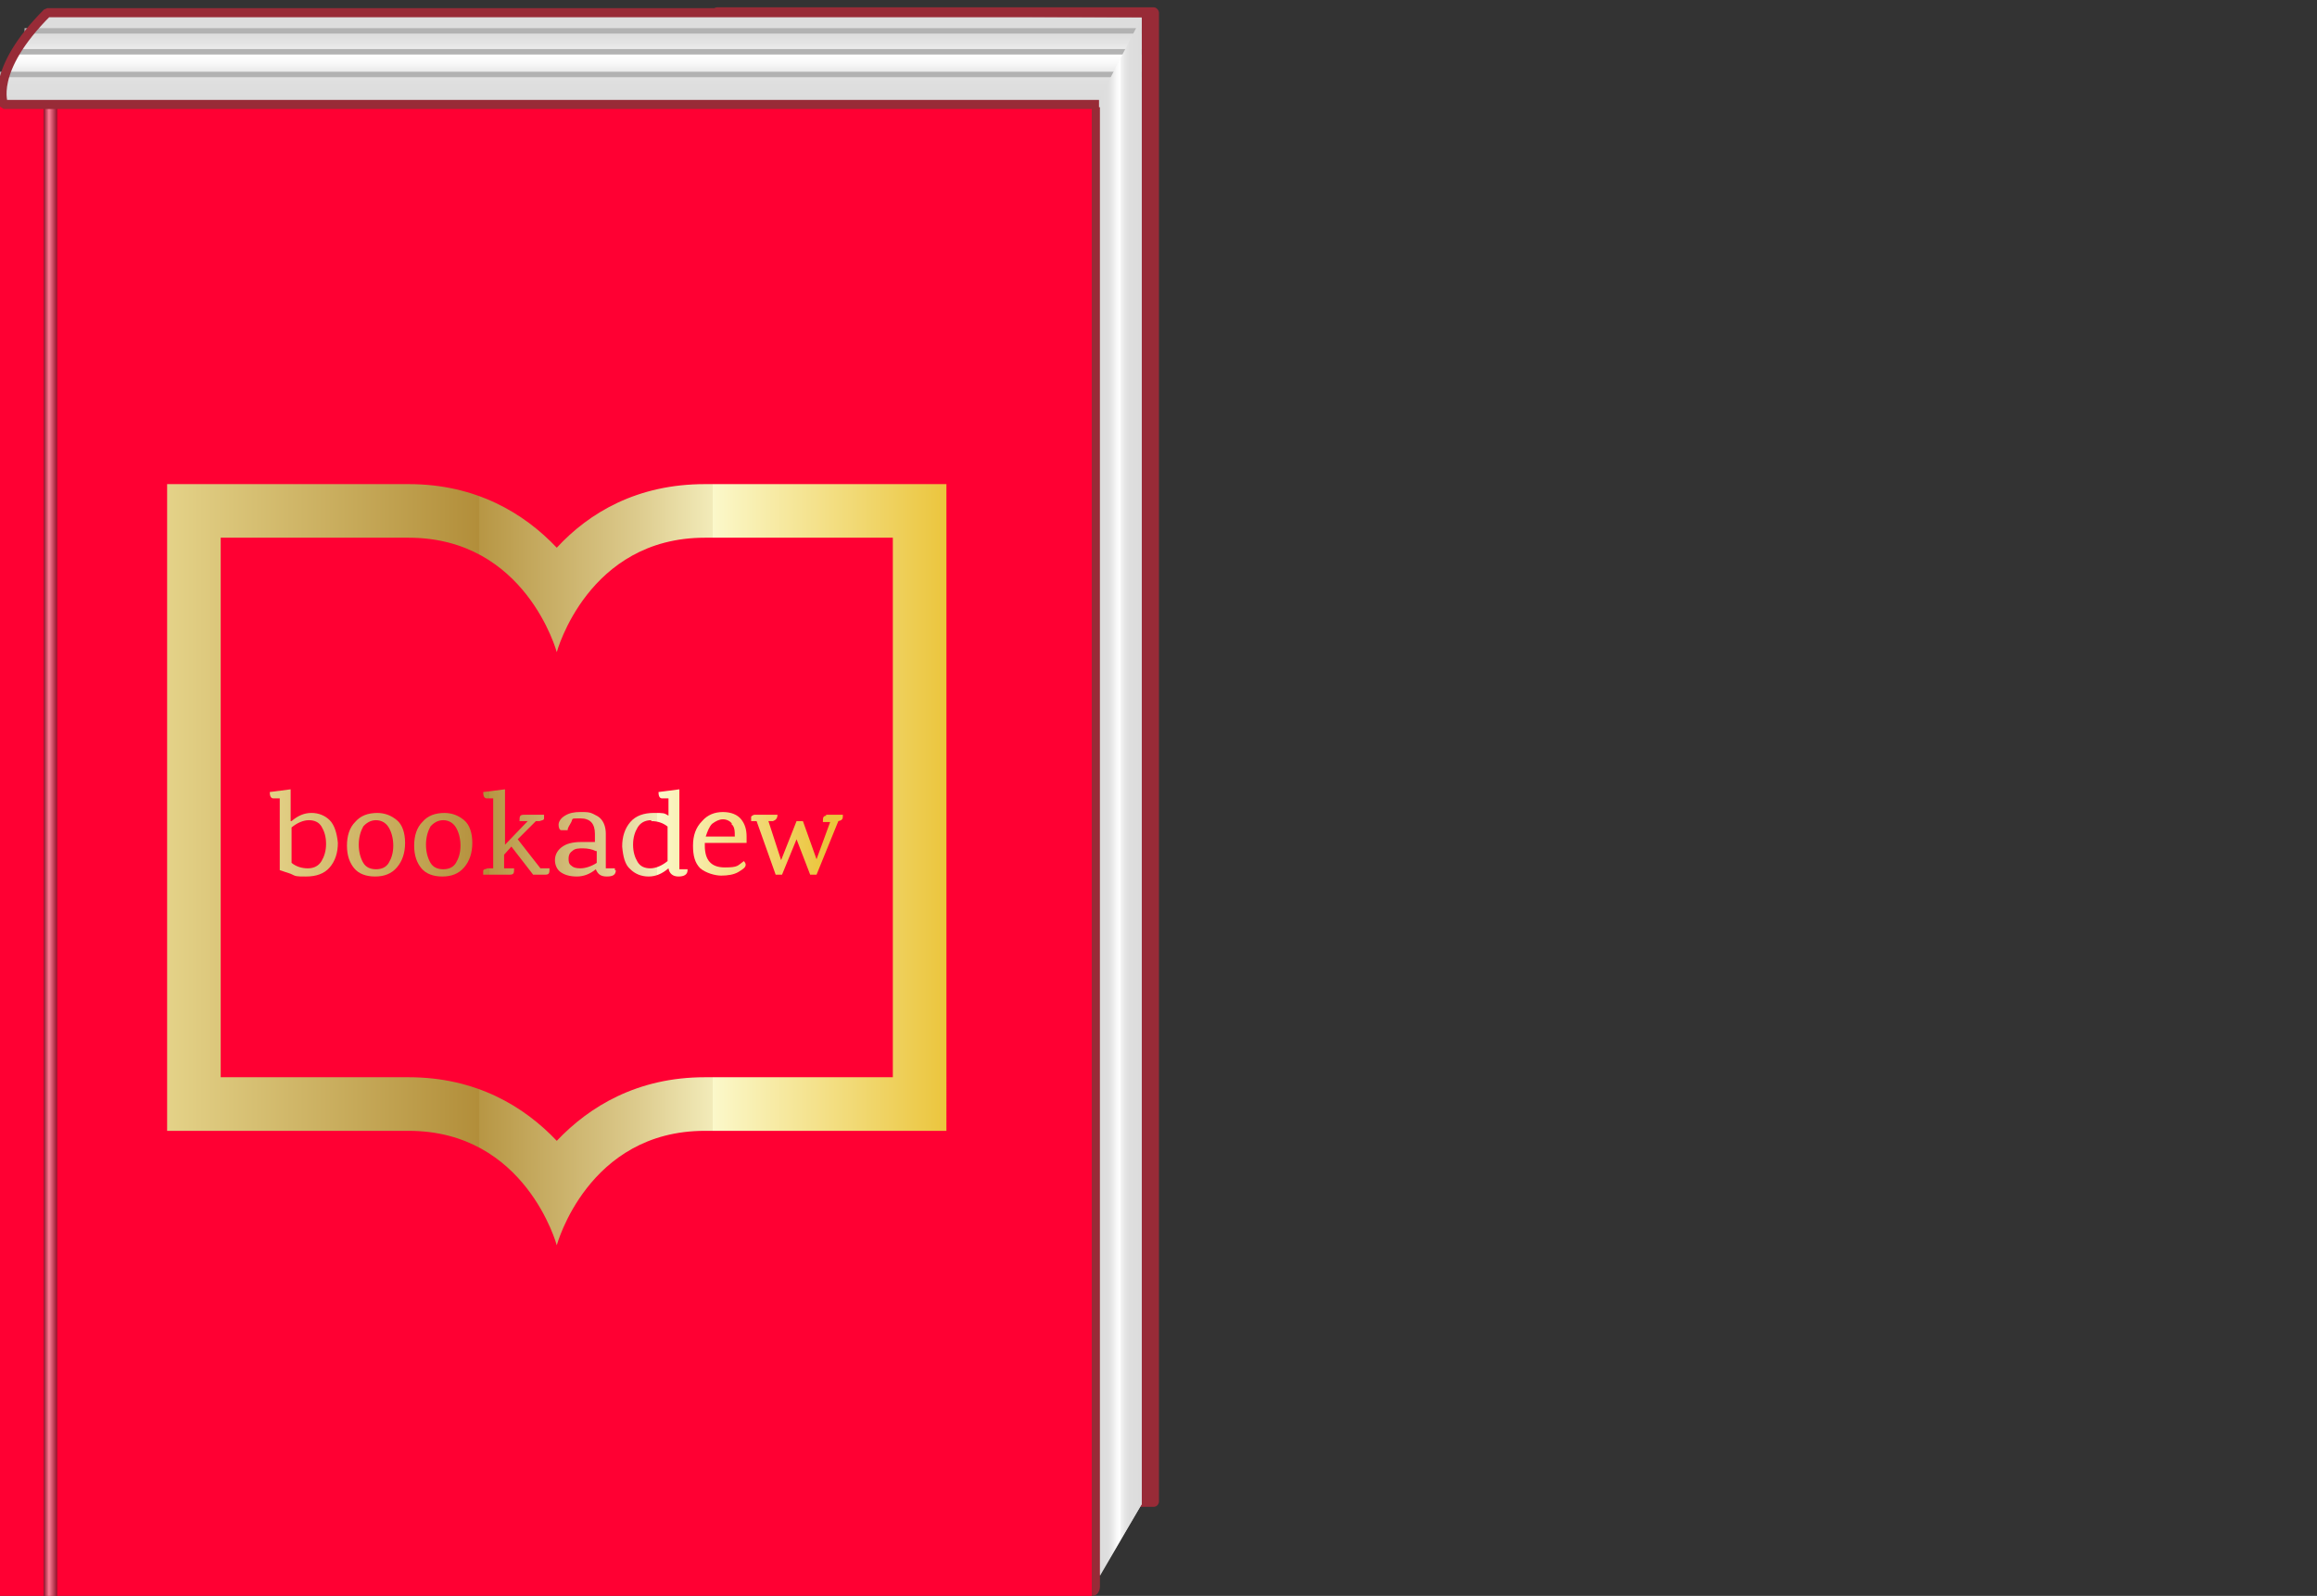 <?xml version="1.0" encoding="UTF-8"?>
<svg id="Layer_1" data-name="Layer 1" xmlns="http://www.w3.org/2000/svg" xmlns:xlink="http://www.w3.org/1999/xlink" version="1.1" viewBox="0 0 255.1 175.7">
  <rect x="0" y="0" width="255.1" height="175.7" fill="#333333" stroke="none"/>
  <defs>
    <style>
      .cls-1 {
        fill: url(#linear-gradient-19);
        mix-blend-mode: multiply;
        opacity: .5;
      }

      .cls-1, .cls-2, .cls-3, .cls-4, .cls-5, .cls-6, .cls-7, .cls-8, .cls-9, .cls-10, .cls-11, .cls-12, .cls-13, .cls-14, .cls-15, .cls-16, .cls-17, .cls-18, .cls-19, .cls-20, .cls-21, .cls-22, .cls-23, .cls-24, .cls-25, .cls-26, .cls-27, .cls-28, .cls-29, .cls-30, .cls-31, .cls-32, .cls-33, .cls-34, .cls-35, .cls-36, .cls-37, .cls-38, .cls-39, .cls-40, .cls-41, .cls-42, .cls-43, .cls-44, .cls-45, .cls-46, .cls-47, .cls-48, .cls-49, .cls-50, .cls-51, .cls-52, .cls-53, .cls-54, .cls-55, .cls-56, .cls-57, .cls-58, .cls-59, .cls-60, .cls-61 {
        stroke-width: 0px;
      }

      .cls-1, .cls-62 {
        isolation: isolate;
      }

      .cls-2 {
        fill: #efeee8;
      }

      .cls-3 {
        fill: #009245;
      }

      .cls-63, .cls-5, .cls-64, .cls-65 {
        fill: none;
      }

      .cls-63, .cls-64, .cls-66 {
        stroke-miterlimit: 10;
      }

      .cls-63, .cls-65 {
        stroke: #982b37;
      }

      .cls-4 {
        fill: #e9e6d2;
      }

      .cls-6 {
        fill: #79242b;
      }

      .cls-7 {
        fill: url(#linear-gradient);
      }

      .cls-8 {
        fill: url(#linear-gradient-38);
      }

      .cls-9 {
        fill: url(#linear-gradient-33);
      }

      .cls-10 {
        fill: url(#linear-gradient-29);
      }

      .cls-11 {
        fill: url(#linear-gradient-32);
      }

      .cls-12 {
        fill: url(#linear-gradient-30);
      }

      .cls-13 {
        fill: url(#linear-gradient-31);
      }

      .cls-14 {
        fill: url(#linear-gradient-36);
      }

      .cls-15 {
        fill: url(#linear-gradient-39);
      }

      .cls-16 {
        fill: url(#linear-gradient-34);
      }

      .cls-17 {
        fill: url(#linear-gradient-37);
      }

      .cls-18 {
        fill: url(#linear-gradient-35);
      }

      .cls-19 {
        fill: url(#linear-gradient-28);
      }

      .cls-20 {
        fill: url(#linear-gradient-25);
      }

      .cls-21 {
        fill: url(#linear-gradient-11);
      }

      .cls-22 {
        fill: url(#linear-gradient-12);
      }

      .cls-23 {
        fill: url(#linear-gradient-13);
      }

      .cls-24 {
        fill: url(#linear-gradient-10);
      }

      .cls-25 {
        fill: url(#linear-gradient-17);
      }

      .cls-26 {
        fill: url(#linear-gradient-16);
      }

      .cls-27 {
        fill: url(#linear-gradient-15);
      }

      .cls-28 {
        fill: url(#linear-gradient-23);
      }

      .cls-29 {
        fill: url(#linear-gradient-21);
      }

      .cls-30 {
        fill: url(#linear-gradient-18);
      }

      .cls-31 {
        fill: url(#linear-gradient-14);
      }

      .cls-32 {
        fill: url(#linear-gradient-22);
      }

      .cls-33 {
        fill: url(#linear-gradient-20);
      }

      .cls-34 {
        fill: url(#linear-gradient-27);
      }

      .cls-35 {
        fill: url(#linear-gradient-24);
      }

      .cls-36 {
        fill: url(#linear-gradient-26);
      }

      .cls-37 {
        fill: url(#linear-gradient-44);
      }

      .cls-38 {
        fill: url(#linear-gradient-42);
      }

      .cls-39 {
        fill: url(#linear-gradient-43);
      }

      .cls-40 {
        fill: url(#linear-gradient-40);
      }

      .cls-41 {
        fill: url(#linear-gradient-41);
      }

      .cls-42 {
        fill: #9c9b9b;
      }

      .cls-43 {
        fill: #050504;
      }

      .cls-44 {
        fill: #fffdf6;
      }

      .cls-64 {
        stroke: #b2b2b2;
        stroke-width: .5px;
      }

      .cls-45 {
        fill: #459b4a;
      }

      .cls-46 {
        fill: #b2b2b2;
      }

      .cls-47 {
        fill: #f9f6e0;
      }

      .cls-48 {
        fill: #f03;
      }

      .cls-49 {
        fill: #b72f41;
      }

      .cls-50 {
        fill: #289348;
      }

      .cls-51 {
        fill: #982b37;
      }

      .cls-66 {
        stroke: #050504;
      }

      .cls-66, .cls-60 {
        fill: #fff;
      }

      .cls-52 {
        fill: url(#linear-gradient-4);
      }

      .cls-53 {
        fill: url(#linear-gradient-2);
      }

      .cls-54 {
        fill: url(#linear-gradient-3);
      }

      .cls-55 {
        fill: url(#linear-gradient-8);
      }

      .cls-56 {
        fill: url(#linear-gradient-9);
      }

      .cls-57 {
        fill: url(#linear-gradient-7);
      }

      .cls-58 {
        fill: url(#linear-gradient-5);
      }

      .cls-59 {
        fill: url(#linear-gradient-6);
      }

      .cls-65 {
        stroke-linecap: square;
        stroke-linejoin: bevel;
      }

      .cls-67 {
        display: none;
      }

      .cls-61 {
        fill: #efefef;
      }
    </style>
    <linearGradient id="linear-gradient" x1="23.2" y1="-1624" x2="128" y2="-1624" gradientTransform="translate(0 -1551.8) scale(1 -1)" gradientUnits="userSpaceOnUse">
      <stop offset="0" stop-color="#ededed"/>
      <stop offset=".2" stop-color="#f0f0f0"/>
      <stop offset=".4" stop-color="#fafafa"/>
      <stop offset=".5" stop-color="#fff"/>
      <stop offset=".5" stop-color="#f8f8f8"/>
      <stop offset=".8" stop-color="#eee"/>
      <stop offset="1" stop-color="#ebebeb"/>
    </linearGradient>
    <linearGradient id="linear-gradient-2" x1="126.8" y1="-1624" x2="231.6" y2="-1624" gradientTransform="translate(0 -1551.8) scale(1 -1)" gradientUnits="userSpaceOnUse">
      <stop offset="0" stop-color="#e0e0e0"/>
      <stop offset=".2" stop-color="#e3e3e3"/>
      <stop offset=".3" stop-color="#ededed"/>
      <stop offset=".5" stop-color="#fefefe"/>
      <stop offset=".5" stop-color="#fff"/>
      <stop offset=".5" stop-color="#f8f8f8"/>
      <stop offset=".6" stop-color="#eaeaea"/>
      <stop offset=".7" stop-color="#e3e3e3"/>
      <stop offset="1" stop-color="#e0e0e0"/>
    </linearGradient>
    <linearGradient id="linear-gradient-3" x1="23.2" y1="-1624" x2="128" y2="-1624" gradientTransform="translate(0 -1551.8) scale(1 -1)" gradientUnits="userSpaceOnUse">
      <stop offset="0" stop-color="#f2f4f6"/>
      <stop offset=".3" stop-color="#f5f7f8"/>
      <stop offset=".5" stop-color="#fff"/>
      <stop offset=".5" stop-color="#fff"/>
      <stop offset=".7" stop-color="#f5f7f8"/>
      <stop offset="1" stop-color="#f2f4f6"/>
    </linearGradient>
    <linearGradient id="linear-gradient-4" x1="126.8" y1="-1624" x2="231.6" y2="-1624" gradientTransform="translate(0 -1551.8) scale(1 -1)" gradientUnits="userSpaceOnUse">
      <stop offset="0" stop-color="#dcdcdc"/>
      <stop offset=".2" stop-color="#dfdfdf"/>
      <stop offset=".3" stop-color="#e9e9e9"/>
      <stop offset=".4" stop-color="#f9f9f9"/>
      <stop offset=".5" stop-color="#fff"/>
      <stop offset=".5" stop-color="#f3f3f3"/>
      <stop offset=".6" stop-color="#e6e6e6"/>
      <stop offset=".7" stop-color="#dedede"/>
      <stop offset="1" stop-color="#dcdcdc"/>
    </linearGradient>
    <linearGradient id="linear-gradient-5" x1="128.4" y1="-1652.6" x2="128.4" y2="-1781.1" gradientTransform="translate(0 -1551.8) scale(1 -1)" gradientUnits="userSpaceOnUse">
      <stop offset="0" stop-color="#dcdcdc"/>
      <stop offset=".2" stop-color="#dfdfdf"/>
      <stop offset=".3" stop-color="#e9e9e9"/>
      <stop offset=".4" stop-color="#f9f9f9"/>
      <stop offset=".5" stop-color="#fff"/>
      <stop offset=".5" stop-color="#f3f3f3"/>
      <stop offset=".6" stop-color="#e6e6e6"/>
      <stop offset=".7" stop-color="#dedede"/>
      <stop offset="1" stop-color="#dcdcdc"/>
    </linearGradient>
    <linearGradient id="linear-gradient-6" x1="28" y1="-1646.5" x2="237" y2="-1646.5" gradientTransform="translate(0 -1551.8) scale(1 -1)" gradientUnits="userSpaceOnUse">
      <stop offset="0" stop-color="#dcdcdc"/>
      <stop offset=".2" stop-color="#e7e7e7"/>
      <stop offset=".5" stop-color="#efefef"/>
      <stop offset="1" stop-color="#f2f2f2"/>
    </linearGradient>
    <linearGradient id="linear-gradient-7" x1="130.6" y1="-1656.1" x2="130.6" y2="-1789.9" gradientTransform="translate(0 -1551.8) scale(1 -1)" gradientUnits="userSpaceOnUse">
      <stop offset="0" stop-color="#dcdcdc"/>
      <stop offset=".2" stop-color="#dfdfdf"/>
      <stop offset=".3" stop-color="#e9e9e9"/>
      <stop offset=".4" stop-color="#f9f9f9"/>
      <stop offset=".5" stop-color="#fff"/>
      <stop offset=".5" stop-color="#f3f3f3"/>
      <stop offset=".6" stop-color="#e6e6e6"/>
      <stop offset=".7" stop-color="#dedede"/>
      <stop offset="1" stop-color="#dcdcdc"/>
    </linearGradient>
    <linearGradient id="linear-gradient-8" x1="16.6" y1="-1648.9" x2="419" y2="-1651.6" gradientTransform="translate(0 -1551.8) scale(1 -1)" gradientUnits="userSpaceOnUse">
      <stop offset="0" stop-color="#dcdcdc"/>
      <stop offset=".2" stop-color="#e7e7e7"/>
      <stop offset=".5" stop-color="#efefef"/>
      <stop offset="1" stop-color="#f2f2f2"/>
    </linearGradient>
    <linearGradient id="linear-gradient-9" x1="24" y1="-1632.5" x2="128.8" y2="-1632.5" gradientTransform="translate(0 -1551.8) scale(1 -1)" gradientUnits="userSpaceOnUse">
      <stop offset="0" stop-color="#f2f4f6"/>
      <stop offset=".3" stop-color="#f5f7f8"/>
      <stop offset=".5" stop-color="#fff"/>
      <stop offset=".5" stop-color="#fff"/>
      <stop offset=".7" stop-color="#f5f7f8"/>
      <stop offset="1" stop-color="#f2f4f6"/>
    </linearGradient>
    <linearGradient id="linear-gradient-10" x1="127.5" y1="-1632.5" x2="232.3" y2="-1632.5" gradientTransform="translate(0 -1551.8) scale(1 -1)" gradientUnits="userSpaceOnUse">
      <stop offset="0" stop-color="#dcdcdc"/>
      <stop offset=".2" stop-color="#dfdfdf"/>
      <stop offset=".3" stop-color="#e9e9e9"/>
      <stop offset=".4" stop-color="#f9f9f9"/>
      <stop offset=".5" stop-color="#fff"/>
      <stop offset=".5" stop-color="#f3f3f3"/>
      <stop offset=".6" stop-color="#e6e6e6"/>
      <stop offset=".7" stop-color="#dedede"/>
      <stop offset="1" stop-color="#dcdcdc"/>
    </linearGradient>
    <linearGradient id="linear-gradient-11" x1="104.5" y1="-1605.4" x2="104.5" y2="-1704" gradientTransform="translate(0 -1551.8) scale(1 -1)" gradientUnits="userSpaceOnUse">
      <stop offset="0" stop-color="#dcdcdc"/>
      <stop offset=".2" stop-color="#dfdfdf"/>
      <stop offset=".3" stop-color="#e9e9e9"/>
      <stop offset=".4" stop-color="#f9f9f9"/>
      <stop offset=".5" stop-color="#fff"/>
      <stop offset=".5" stop-color="#f3f3f3"/>
      <stop offset=".6" stop-color="#e6e6e6"/>
      <stop offset=".7" stop-color="#dedede"/>
      <stop offset="1" stop-color="#dcdcdc"/>
    </linearGradient>
    <linearGradient id="linear-gradient-12" x1="245.9" y1="-1590.9" x2="245.9" y2="-1590.9" gradientTransform="translate(0 -1551.8) scale(1 -1)" gradientUnits="userSpaceOnUse">
      <stop offset="0" stop-color="#dcdcdc"/>
      <stop offset=".2" stop-color="#dfdfdf"/>
      <stop offset=".3" stop-color="#e9e9e9"/>
      <stop offset=".4" stop-color="#f9f9f9"/>
      <stop offset=".5" stop-color="#fff"/>
      <stop offset=".5" stop-color="#f3f3f3"/>
      <stop offset=".6" stop-color="#e6e6e6"/>
      <stop offset=".7" stop-color="#dedede"/>
      <stop offset="1" stop-color="#dcdcdc"/>
    </linearGradient>
    <linearGradient id="linear-gradient-13" x1="220.1" y1="-1490" x2="220.1" y2="-1780.2" gradientTransform="translate(0 -1551.8) scale(1 -1)" gradientUnits="userSpaceOnUse">
      <stop offset="0" stop-color="#dcdcdc"/>
      <stop offset=".2" stop-color="#dfdfdf"/>
      <stop offset=".3" stop-color="#e9e9e9"/>
      <stop offset=".4" stop-color="#f9f9f9"/>
      <stop offset=".5" stop-color="#fff"/>
      <stop offset=".5" stop-color="#f3f3f3"/>
      <stop offset=".6" stop-color="#e6e6e6"/>
      <stop offset=".7" stop-color="#dedede"/>
      <stop offset="1" stop-color="#dcdcdc"/>
    </linearGradient>
    <linearGradient id="linear-gradient-14" x1="104.2" y1="-1605.1" x2="104.2" y2="-1703.7" gradientTransform="translate(0 -1551.8) scale(1 -1)" gradientUnits="userSpaceOnUse">
      <stop offset="0" stop-color="#dcdcdc"/>
      <stop offset=".2" stop-color="#dfdfdf"/>
      <stop offset=".3" stop-color="#e9e9e9"/>
      <stop offset=".4" stop-color="#f9f9f9"/>
      <stop offset=".5" stop-color="#fff"/>
      <stop offset=".5" stop-color="#f3f3f3"/>
      <stop offset=".6" stop-color="#e6e6e6"/>
      <stop offset=".7" stop-color="#dedede"/>
      <stop offset="1" stop-color="#dcdcdc"/>
    </linearGradient>
    <linearGradient id="linear-gradient-15" x1="245.7" y1="-1590.6" x2="245.7" y2="-1590.6" gradientTransform="translate(0 -1551.8) scale(1 -1)" gradientUnits="userSpaceOnUse">
      <stop offset="0" stop-color="#dcdcdc"/>
      <stop offset=".2" stop-color="#dfdfdf"/>
      <stop offset=".3" stop-color="#e9e9e9"/>
      <stop offset=".4" stop-color="#f9f9f9"/>
      <stop offset=".5" stop-color="#fff"/>
      <stop offset=".5" stop-color="#f3f3f3"/>
      <stop offset=".6" stop-color="#e6e6e6"/>
      <stop offset=".7" stop-color="#dedede"/>
      <stop offset="1" stop-color="#dcdcdc"/>
    </linearGradient>
    <linearGradient id="linear-gradient-16" x1="219.9" y1="-1489.7" x2="219.9" y2="-1779.9" gradientTransform="translate(0 -1551.8) scale(1 -1)" gradientUnits="userSpaceOnUse">
      <stop offset="0" stop-color="#dcdcdc"/>
      <stop offset=".2" stop-color="#dfdfdf"/>
      <stop offset=".3" stop-color="#e9e9e9"/>
      <stop offset=".4" stop-color="#f9f9f9"/>
      <stop offset=".5" stop-color="#fff"/>
      <stop offset=".5" stop-color="#f3f3f3"/>
      <stop offset=".6" stop-color="#e6e6e6"/>
      <stop offset=".7" stop-color="#dedede"/>
      <stop offset="1" stop-color="#dcdcdc"/>
    </linearGradient>
    <linearGradient id="linear-gradient-17" x1="62.8" y1="165" x2="62.8" y2="174.9" gradientTransform="translate(0 175.9) scale(1 -1)" gradientUnits="userSpaceOnUse">
      <stop offset="0" stop-color="#dcdcdc"/>
      <stop offset=".2" stop-color="#dfdfdf"/>
      <stop offset=".3" stop-color="#e9e9e9"/>
      <stop offset=".4" stop-color="#f9f9f9"/>
      <stop offset=".5" stop-color="#fff"/>
      <stop offset=".5" stop-color="#f3f3f3"/>
      <stop offset=".6" stop-color="#e6e6e6"/>
      <stop offset=".7" stop-color="#dedede"/>
      <stop offset="1" stop-color="#dcdcdc"/>
    </linearGradient>
    <linearGradient id="linear-gradient-18" x1="121.1" y1="88.2" x2="125.7" y2="88.2" gradientTransform="translate(0 175.9) scale(1 -1)" gradientUnits="userSpaceOnUse">
      <stop offset="0" stop-color="#dcdcdc"/>
      <stop offset=".2" stop-color="#dfdfdf"/>
      <stop offset=".3" stop-color="#e9e9e9"/>
      <stop offset=".4" stop-color="#f9f9f9"/>
      <stop offset=".5" stop-color="#fff"/>
      <stop offset=".5" stop-color="#f3f3f3"/>
      <stop offset=".6" stop-color="#e6e6e6"/>
      <stop offset=".7" stop-color="#dedede"/>
      <stop offset="1" stop-color="#dcdcdc"/>
    </linearGradient>
    <linearGradient id="linear-gradient-19" x1="4.8" y1="82.1" x2="6.3" y2="82.1" gradientTransform="translate(0 175.9) scale(1 -1)" gradientUnits="userSpaceOnUse">
      <stop offset="0" stop-color="#222221"/>
      <stop offset=".4" stop-color="#fff"/>
      <stop offset="1" stop-color="#222221"/>
    </linearGradient>
    <linearGradient id="linear-gradient-20" x1="29.4" y1="84.2" x2="90.7" y2="84.2" gradientTransform="translate(0 175.9) scale(1 -1)" gradientUnits="userSpaceOnUse">
      <stop offset="0" stop-color="#fbf8ca"/>
      <stop offset="0" stop-color="#e4d288"/>
      <stop offset=".4" stop-color="#b28e3a"/>
      <stop offset=".4" stop-color="#b79644"/>
      <stop offset=".6" stop-color="#dcca8c"/>
      <stop offset=".7" stop-color="#f2ebb9"/>
      <stop offset=".7" stop-color="#fbf8ca"/>
      <stop offset="1" stop-color="#ebc53d"/>
    </linearGradient>
    <linearGradient id="linear-gradient-21" x1="29.4" y1="82.9" x2="90.7" y2="82.9" gradientTransform="translate(0 175.9) scale(1 -1)" gradientUnits="userSpaceOnUse">
      <stop offset="0" stop-color="#fbf8ca"/>
      <stop offset="0" stop-color="#e4d288"/>
      <stop offset=".4" stop-color="#b28e3a"/>
      <stop offset=".4" stop-color="#b79644"/>
      <stop offset=".6" stop-color="#dcca8c"/>
      <stop offset=".7" stop-color="#f2ebb9"/>
      <stop offset=".7" stop-color="#fbf8ca"/>
      <stop offset="1" stop-color="#ebc53d"/>
    </linearGradient>
    <linearGradient id="linear-gradient-22" x1="29.4" y1="82.9" x2="90.7" y2="82.9" gradientTransform="translate(0 175.9) scale(1 -1)" gradientUnits="userSpaceOnUse">
      <stop offset="0" stop-color="#fbf8ca"/>
      <stop offset="0" stop-color="#e4d288"/>
      <stop offset=".4" stop-color="#b28e3a"/>
      <stop offset=".4" stop-color="#b79644"/>
      <stop offset=".6" stop-color="#dcca8c"/>
      <stop offset=".7" stop-color="#f2ebb9"/>
      <stop offset=".7" stop-color="#fbf8ca"/>
      <stop offset="1" stop-color="#ebc53d"/>
    </linearGradient>
    <linearGradient id="linear-gradient-23" x1="29.4" y1="84.3" x2="90.7" y2="84.3" gradientTransform="translate(0 175.9) scale(1 -1)" gradientUnits="userSpaceOnUse">
      <stop offset="0" stop-color="#fbf8ca"/>
      <stop offset="0" stop-color="#e4d288"/>
      <stop offset=".4" stop-color="#b28e3a"/>
      <stop offset=".4" stop-color="#b79644"/>
      <stop offset=".6" stop-color="#dcca8c"/>
      <stop offset=".7" stop-color="#f2ebb9"/>
      <stop offset=".7" stop-color="#fbf8ca"/>
      <stop offset="1" stop-color="#ebc53d"/>
    </linearGradient>
    <linearGradient id="linear-gradient-24" x1="29.4" y1="82.9" x2="90.7" y2="82.9" gradientTransform="translate(0 175.9) scale(1 -1)" gradientUnits="userSpaceOnUse">
      <stop offset="0" stop-color="#fbf8ca"/>
      <stop offset="0" stop-color="#e4d288"/>
      <stop offset=".4" stop-color="#b28e3a"/>
      <stop offset=".4" stop-color="#b79644"/>
      <stop offset=".6" stop-color="#dcca8c"/>
      <stop offset=".7" stop-color="#f2ebb9"/>
      <stop offset=".7" stop-color="#fbf8ca"/>
      <stop offset="1" stop-color="#ebc53d"/>
    </linearGradient>
    <linearGradient id="linear-gradient-25" x1="29.4" y1="84.2" x2="90.7" y2="84.2" gradientTransform="translate(0 175.9) scale(1 -1)" gradientUnits="userSpaceOnUse">
      <stop offset="0" stop-color="#fbf8ca"/>
      <stop offset="0" stop-color="#e4d288"/>
      <stop offset=".4" stop-color="#b28e3a"/>
      <stop offset=".4" stop-color="#b79644"/>
      <stop offset=".6" stop-color="#dcca8c"/>
      <stop offset=".7" stop-color="#f2ebb9"/>
      <stop offset=".7" stop-color="#fbf8ca"/>
      <stop offset="1" stop-color="#ebc53d"/>
    </linearGradient>
    <linearGradient id="linear-gradient-26" x1="29.4" y1="83" x2="90.7" y2="83" gradientTransform="translate(0 175.9) scale(1 -1)" gradientUnits="userSpaceOnUse">
      <stop offset="0" stop-color="#fbf8ca"/>
      <stop offset="0" stop-color="#e4d288"/>
      <stop offset=".4" stop-color="#b28e3a"/>
      <stop offset=".4" stop-color="#b79644"/>
      <stop offset=".6" stop-color="#dcca8c"/>
      <stop offset=".7" stop-color="#f2ebb9"/>
      <stop offset=".7" stop-color="#fbf8ca"/>
      <stop offset="1" stop-color="#ebc53d"/>
    </linearGradient>
    <linearGradient id="linear-gradient-27" x1="29.4" y1="82.9" x2="90.7" y2="82.9" gradientTransform="translate(0 175.9) scale(1 -1)" gradientUnits="userSpaceOnUse">
      <stop offset="0" stop-color="#fbf8ca"/>
      <stop offset="0" stop-color="#e4d288"/>
      <stop offset=".4" stop-color="#b28e3a"/>
      <stop offset=".4" stop-color="#b79644"/>
      <stop offset=".6" stop-color="#dcca8c"/>
      <stop offset=".7" stop-color="#f2ebb9"/>
      <stop offset=".7" stop-color="#fbf8ca"/>
      <stop offset="1" stop-color="#ebc53d"/>
    </linearGradient>
    <linearGradient id="linear-gradient-28" x1="18.4" y1="80.7" x2="104.2" y2="80.7" gradientTransform="translate(0 175.9) scale(1 -1)" gradientUnits="userSpaceOnUse">
      <stop offset="0" stop-color="#fbf8ca"/>
      <stop offset="0" stop-color="#e4d288"/>
      <stop offset=".4" stop-color="#b28e3a"/>
      <stop offset=".4" stop-color="#b79644"/>
      <stop offset=".6" stop-color="#dcca8c"/>
      <stop offset=".7" stop-color="#f2ebb9"/>
      <stop offset=".7" stop-color="#fbf8ca"/>
      <stop offset="1" stop-color="#ebc53d"/>
    </linearGradient>
    <linearGradient id="linear-gradient-29" x1="161.9" x2="266.7" xlink:href="#linear-gradient"/>
    <linearGradient id="linear-gradient-30" x1="265.5" x2="370.3" xlink:href="#linear-gradient-2"/>
    <linearGradient id="linear-gradient-31" x1="161.9" x2="266.7" xlink:href="#linear-gradient-3"/>
    <linearGradient id="linear-gradient-32" x1="265.5" x2="370.3" xlink:href="#linear-gradient-4"/>
    <linearGradient id="linear-gradient-33" x1="267.1" y1="-1652.6" x2="267.1" y2="-1781.1" xlink:href="#linear-gradient-5"/>
    <linearGradient id="linear-gradient-34" x1="166.7" x2="375.7" xlink:href="#linear-gradient-6"/>
    <linearGradient id="linear-gradient-35" x1="269.3" y1="-1656.1" x2="269.3" y2="-1789.9" xlink:href="#linear-gradient-7"/>
    <linearGradient id="linear-gradient-36" x1="155.3" y1="-1648.9" x2="557.7" y2="-1651.6" xlink:href="#linear-gradient-8"/>
    <linearGradient id="linear-gradient-37" x1="162.7" x2="267.5" xlink:href="#linear-gradient-9"/>
    <linearGradient id="linear-gradient-38" x1="266.2" x2="371" xlink:href="#linear-gradient-10"/>
    <linearGradient id="linear-gradient-39" x1="243.2" x2="243.2" xlink:href="#linear-gradient-11"/>
    <linearGradient id="linear-gradient-40" x1="384.6" x2="384.6" xlink:href="#linear-gradient-12"/>
    <linearGradient id="linear-gradient-41" x1="358.8" x2="358.8" xlink:href="#linear-gradient-13"/>
    <linearGradient id="linear-gradient-42" x1="243" x2="243" xlink:href="#linear-gradient-14"/>
    <linearGradient id="linear-gradient-43" x1="384.4" x2="384.4" xlink:href="#linear-gradient-15"/>
    <linearGradient id="linear-gradient-44" x1="358.6" x2="358.6" xlink:href="#linear-gradient-16"/>
  </defs>
  <g class="cls-62">
    <g id="Layer_1-2" data-name="Layer 1">
      <g id="Silk-mc" class="cls-67">
        <rect class="cls-48" x="14" y="1.8" width="228" height="153"/>
        <rect class="cls-6" x="20" y="4.8" width="216" height="144"/>
        <g>
          <path class="cls-44" d="M127.6,148c-4.1-.6-28.8-4.2-52-4.2s-47.7,3.6-51.8,4.2V.8c2.6-.7,19.1-4.5,51.8-4.5S125,0,127.6.8v147.2Z"/>
          <path class="cls-43" d="M75.6-3.2c31.3,0,47.9,3.5,51.5,4.4v146.2c-5.4-.8-29.2-4.1-51.5-4.1s-45.8,3.3-51.3,4.1V1.2c3.5-.9,20-4.4,51.3-4.4M75.6-4.2C39.6-4.2,23.3.4,23.3.4v148.2s26.8-4.3,52.3-4.3,52.5,4.3,52.5,4.3V.4c-.1,0-16.5-4.6-52.5-4.6h0Z"/>
        </g>
        <g>
          <path class="cls-2" d="M231,148c-4.1-.6-28.8-4.2-52-4.2s-47.7,3.6-51.8,4.2V.8c2.6-.7,19.1-4.5,51.8-4.5S228.4,0,231,.8v147.2Z"/>
          <path class="cls-43" d="M179-3.2c31.3,0,47.9,3.5,51.5,4.4v146.2c-5.4-.8-29.2-4.1-51.5-4.1s-45.8,3.3-51.3,4.1V1.2c3.6-.9,20.1-4.4,51.3-4.4M179-4.2C143-4.2,126.7.4,126.7.4v148.2s26.8-4.3,52.3-4.3,52.5,4.3,52.5,4.3V.4c.1,0-16.5-4.6-52.5-4.6h0Z"/>
        </g>
        <ellipse class="cls-48" cx="128" cy="154" rx="6" ry="2.2"/>
        <path class="cls-7" d="M128,148.6s-27-4.3-52.5-4.3-52.3,4.3-52.3,4.3V.4s16.3-4.6,52.3-4.6S128,.4,128,.4v148.2h0Z"/>
        <path class="cls-53" d="M231.6,148.6s-27-4.3-52.5-4.3-52.3,4.3-52.3,4.3V.4s16.3-4.6,52.3-4.6S231.6.4,231.6.4v148.2h0Z"/>
      </g>
      <g id="Heaven" class="cls-67">
        <rect class="cls-48" x="14" y="1.8" width="228" height="153"/>
        <rect class="cls-6" x="20" y="4.8" width="216" height="144"/>
        <g>
          <path class="cls-60" d="M127.6,148c-4.1-.6-28.8-4.2-52-4.2s-47.7,3.6-51.8,4.2V.8c2.6-.7,19.1-4.5,51.8-4.5S125,0,127.6.8v147.2Z"/>
          <path class="cls-43" d="M75.6-3.2c31.3,0,47.9,3.5,51.5,4.4v146.2c-5.4-.8-29.2-4.1-51.5-4.1s-45.8,3.3-51.3,4.1V1.2c3.5-.9,20-4.4,51.3-4.4M75.6-4.2C39.6-4.2,23.3.4,23.3.4v148.2s26.8-4.3,52.3-4.3,52.5,4.3,52.5,4.3V.4c-.1,0-16.5-4.6-52.5-4.6h0Z"/>
        </g>
        <g>
          <path class="cls-61" d="M231,148c-4.1-.6-28.8-4.2-52-4.2s-47.7,3.6-51.8,4.2V.8c2.6-.7,19.1-4.5,51.8-4.5S228.4,0,231,.8v147.2Z"/>
          <path class="cls-43" d="M179-3.2c31.3,0,47.9,3.5,51.5,4.4v146.2c-5.4-.8-29.2-4.1-51.5-4.1s-45.8,3.3-51.3,4.1V1.2c3.6-.9,20.1-4.4,51.3-4.4M179-4.2C143-4.2,126.7.4,126.7.4v148.2s26.8-4.3,52.3-4.3,52.5,4.3,52.5,4.3V.4c.1,0-16.5-4.6-52.5-4.6h0Z"/>
        </g>
        <path class="cls-54" d="M128,148.6s-27-4.3-52.5-4.3-52.3,4.3-52.3,4.3V.4s16.3-4.6,52.3-4.6S128,.4,128,.4v148.2h0Z"/>
        <path class="cls-52" d="M231.6,148.6s-27-4.3-52.5-4.3-52.3,4.3-52.3,4.3V.4s16.3-4.6,52.3-4.6S231.6.4,231.6.4v148.2h0Z"/>
        <ellipse class="cls-48" cx="128" cy="154" rx="6" ry="2.2"/>
      </g>
      <g id="Romandruk" class="cls-67">
        <rect class="cls-48" x="14" y="2.3" width="228" height="153"/>
        <rect class="cls-6" x="20" y="5.3" width="216" height="144"/>
        <g>
          <path class="cls-47" d="M127.6,148.5c-4.1-.6-28.8-4.2-52-4.2s-47.7,3.6-51.8,4.2V1.3c2.6-.7,19.1-4.5,51.8-4.5S125,.6,127.6,1.3v147.2Z"/>
          <path class="cls-43" d="M75.6-2.7c31.3,0,47.9,3.5,51.5,4.4v146.2c-5.4-.8-29.2-4.1-51.5-4.1s-45.8,3.3-51.3,4.1V1.7c3.5-.9,20-4.4,51.3-4.4M75.6-3.7C39.6-3.7,23.3.9,23.3.9v148.2s26.8-4.3,52.3-4.3,52.5,4.3,52.5,4.3V.9c-.1,0-16.5-4.6-52.5-4.6h0Z"/>
        </g>
        <g>
          <path class="cls-4" d="M231,148.5c-4.1-.6-28.8-4.2-52-4.2s-47.7,3.6-51.8,4.2V1.3c2.6-.7,19.1-4.5,51.8-4.5s49.4,3.8,52,4.5v147.2Z"/>
          <path class="cls-43" d="M179-2.7c31.3,0,47.9,3.5,51.5,4.4v146.2c-5.4-.8-29.2-4.1-51.5-4.1s-45.8,3.3-51.3,4.1V1.7c3.6-.9,20.1-4.4,51.3-4.4M179-3.7c-36,0-52.3,4.6-52.3,4.6v148.2s26.8-4.3,52.3-4.3,52.5,4.3,52.5,4.3V.9c.1,0-16.5-4.6-52.5-4.6h0Z"/>
        </g>
        <ellipse class="cls-48" cx="128" cy="154.6" rx="6" ry="2.2"/>
      </g>
      <g id="Houtvrij-offset" class="cls-67">
        <rect class="cls-48" x="13.6" y="2.3" width="228" height="153"/>
        <rect class="cls-6" x="19.6" y="5.3" width="216" height="144"/>
        <g>
          <path class="cls-60" d="M127,148.5c-4.1-.6-28.8-4.2-52-4.2s-47.7,3.6-51.8,4.2V1.3c2.6-.7,19.1-4.5,51.8-4.5S124.4.6,127,1.3v147.2Z"/>
          <path class="cls-43" d="M75.1-2.7c31.3,0,47.9,3.5,51.5,4.4v146.2c-5.4-.8-29.2-4.1-51.5-4.1s-45.8,3.3-51.3,4.1V1.7c3.5-.9,20-4.4,51.3-4.4M75.1-3.7C39.1-3.7,22.8.9,22.8.9v148.2s26.8-4.3,52.3-4.3,52.5,4.3,52.5,4.3V.9s-16.5-4.6-52.5-4.6h0Z"/>
        </g>
        <g>
          <path class="cls-61" d="M230.6,148.5c-4.1-.6-28.8-4.2-52-4.2s-47.7,3.6-51.8,4.2V1.3c2.6-.7,19.1-4.5,51.8-4.5s49.4,3.8,52,4.5v147.2Z"/>
          <path class="cls-43" d="M178.6-2.7c31.3,0,47.9,3.5,51.5,4.4v146.2c-5.4-.8-29.2-4.1-51.5-4.1s-45.8,3.3-51.3,4.1V1.7c3.5-.9,20-4.4,51.3-4.4M178.6-3.7c-36,0-52.3,4.6-52.3,4.6v148.2s26.8-4.3,52.3-4.3,52.5,4.3,52.5,4.3V.9c-.1,0-16.5-4.6-52.5-4.6h0Z"/>
        </g>
        <ellipse class="cls-48" cx="127.6" cy="154.6" rx="6" ry="2.2"/>
      </g>
      <g id="hardcover" class="cls-67">
        <g>
          <polygon class="cls-49" points="145.7 -41.6 179.4 13.7 174.3 9.7 145.7 -41.6"/>
          <polygon class="cls-42" points="18.8 182 18.8 163.1 237 167.2 243.8 181.1 241.1 184.3 18.8 184.3 18.8 182"/>
          <path class="cls-58" d="M21.2,145.5c-.8,0-1.5.7-1.5,1.5v30.2c0,.7.5,1.2,1.2,1.2h216.1v-33H21.2Z"/>
          <g>
            <rect class="cls-46" x="20.8" y="146.7" width="216.2" height=".9"/>
            <g>
              <rect class="cls-46" x="20.8" y="150" width="216.2" height=".9"/>
              <rect class="cls-46" x="20.8" y="153.3" width="216.2" height=".9"/>
              <rect class="cls-46" x="20.8" y="156.6" width="216.2" height=".9"/>
              <rect class="cls-46" x="20.8" y="159.8" width="216.2" height=".9"/>
              <rect class="cls-46" x="20.8" y="163.1" width="216.2" height=".9"/>
              <rect class="cls-46" x="20.8" y="166.4" width="216.2" height=".9"/>
              <rect class="cls-46" x="20.8" y="169.7" width="216.2" height=".9"/>
              <rect class="cls-46" x="20.8" y="172.9" width="216.2" height=".9"/>
              <polyline class="cls-46" points="237 176.2 237 177.1 20.8 177.1 20.8 176.2"/>
            </g>
          </g>
          <polygon class="cls-59" points="28 145.5 237 145.5 180.8 43.9 58.8 43.9 28 145.5"/>
          <polygon class="cls-48" points="13.8 143.3 52.1 40.3 56.6 36.7 60.6 36.2 145.7 -41.6 175.4 8.8 29.6 141.5 13.8 143.3"/>
          <polygon class="cls-49" points="21.9 142.4 57.5 36.7 60.6 36.2 26 143.8 21.9 142.4"/>
          <path class="cls-51" d="M244,187.6H16c-1.3,0-2.4-1.1-2.4-2.4v-42c0-1.4,1.1-2.4,2.4-2.4h11.2L175.3,8.8l4.2,4.7L29.6,147.1h-9.8v34.2h224.1v6.3h0Z"/>
        </g>
      </g>
      <g id="softcover" class="cls-67">
        <g>
          <path class="cls-57" d="M20.3,150.8c-.8,0-1.5.7-1.5,1.6v31.5c0,.7.5,1.3,1.2,1.3h222.4v-34.4H20.3Z"/>
          <g>
            <rect class="cls-46" x="18.8" y="152.1" width="223.6" height=".9"/>
            <g>
              <rect class="cls-46" x="18.8" y="155.4" width="223.6" height=".9"/>
              <rect class="cls-46" x="18.8" y="158.6" width="223.6" height=".9"/>
              <rect class="cls-46" x="18.8" y="161.9" width="223.6" height=".9"/>
              <rect class="cls-46" x="18.8" y="165.2" width="223.6" height=".9"/>
              <rect class="cls-46" x="18.8" y="168.5" width="223.6" height=".9"/>
              <rect class="cls-46" x="18.8" y="171.7" width="223.6" height=".9"/>
              <rect class="cls-46" x="18.8" y="175" width="223.6" height=".9"/>
              <rect class="cls-46" x="18.8" y="178.3" width="223.6" height=".9"/>
              <polyline class="cls-46" points="242.4 181.6 242.4 182.4 18.8 182.4 18.8 181.6"/>
            </g>
          </g>
          <polygon class="cls-55" points="33.4 150.8 242.4 150.8 188.4 44.7 64.2 45.2 33.4 150.8"/>
          <path class="cls-48" d="M15.2,151.8L53,46.5s1.8-1.8,3.2-1.8,46.3,10.3,92.2-77.9l29.3,50s-23.9,61.6-64.4,95.4-75.6,39.6-98.1,39.6h0Z"/>
          <line class="cls-63" x1="19.5" y1="150.4" x2="58.2" y2="45.1"/>
          <path class="cls-51" d="M242.4,187.1H15.2v-35.1c0-1.3,1.1-2.3,2.4-2.2h0c.2,0,25.3,2.1,57.1-13.1,18.7-8.9,36.1-22,51.7-38.9,19.5-21.1,37.3-50,50.8-82.4l1,2.7c-13.6,32.7-30.5,60-50.2,81.3-15.8,17.1-33.5,30.3-52.5,39.4-28.4,13.5-51.5,13.5-57,13.3v32.8h223.9v2.2h0Z"/>
        </g>
      </g>
      <g id="schutvellen" class="cls-67">
        <rect class="cls-48" x="14.8" y="10.3" width="228" height="153"/>
        <rect class="cls-45" x="20.8" y="13.3" width="216" height="144"/>
        <g>
          <path class="cls-50" d="M128.3,156.5c-4.1-.6-28.8-4.2-52-4.2s-47.7,3.6-51.8,4.2V9.3c2.6-.7,19.1-4.5,51.8-4.5s49.4,3.8,52,4.5v147.2Z"/>
          <path class="cls-43" d="M76.3,5.3c31.3,0,47.9,3.5,51.5,4.4v146.2c-5.4-.8-29.2-4.1-51.5-4.1s-45.8,3.3-51.3,4.1V9.7c3.5-.9,20-4.4,51.3-4.4M76.3,4.3c-36,0-52.3,4.6-52.3,4.6v148.2s26.8-4.3,52.3-4.3,52.5,4.3,52.5,4.3V8.9s-16.5-4.6-52.5-4.6h0Z"/>
        </g>
        <g>
          <path class="cls-50" d="M231.8,156.5c-4.1-.6-28.8-4.2-52-4.2s-47.7,3.6-51.8,4.2V9.3c2.6-.7,19.1-4.5,51.8-4.5s49.4,3.8,52,4.5v147.2Z"/>
          <path class="cls-43" d="M179.8,5.3c31.3,0,47.9,3.5,51.5,4.4v146.2c-5.4-.8-29.2-4.1-51.5-4.1s-45.8,3.3-51.3,4.1V9.7c3.6-.9,20-4.4,51.3-4.4M179.8,4.3c-36,0-52.3,4.6-52.3,4.6v148.2s26.8-4.3,52.3-4.3,52.5,4.3,52.5,4.3V8.9s-16.5-4.6-52.5-4.6h0Z"/>
        </g>
        <path class="cls-56" d="M128.8,157s-27-4.3-52.5-4.3-52.3,4.3-52.3,4.3V8.9s16.3-4.6,52.3-4.6,52.5,4.6,52.5,4.6v148.1Z"/>
        <path class="cls-24" d="M232.3,157s-27-4.3-52.5-4.3-52.3,4.3-52.3,4.3V8.9s16.3-4.6,52.3-4.6,52.5,4.6,52.5,4.6v148.1Z"/>
        <ellipse class="cls-48" cx="128.8" cy="162.5" rx="6" ry="2.2"/>
        <path class="cls-66" d="M44.8-6.2v148.5c53.2-2.2,84,13.5,84,13.5V8.8S93.5-7,44.8-6.2Z"/>
        <path class="cls-66" d="M213.5-6.2v148.5c-53.2-2.2-84,13.5-84,13.5V8.8s35.3-15.8,84-15Z"/>
      </g>
      <g id="Leeslintje" class="cls-67">
        <line class="cls-5" x1="245.9" y1="36.7" x2="11.5" y2="115.3"/>
        <g>
          <polygon class="cls-48" points="193.1 87.1 11.9 88.3 12.5 85.2 89.8 36.7 245.9 36.7 193.1 87.1"/>
          <path class="cls-51" d="M194.2,115.9H13.9c-1.1,0-2-.9-2-2v-26.5c0-1.2,1-2.2,2.2-2.2h180.2v30.7s-.1,0-.1,0Z"/>
          <path class="cls-21" d="M15.8,87.9c-.7,0-1.2.5-1.2,1.2v23.1c0,.5.4,1,1,1h178.7v-25.3s-178.5,0-178.5,0Z"/>
          <path class="cls-22" d="M245.9,39.1"/>
          <polygon class="cls-51" points="245.9 67.9 194.3 115.9 194.2 85.2 245.9 36.7 245.9 67.9"/>
          <polygon class="cls-23" points="194.3 87.9 194.3 113.5 245.9 65.2 245.9 39.1 194.3 87.9"/>
          <g>
            <rect class="cls-46" x="15.5" y="88.2" width="178.7" height=".7"/>
            <g>
              <rect class="cls-46" x="15.5" y="90.9" width="178.8" height=".7"/>
              <rect class="cls-46" x="15.5" y="93.6" width="178.8" height=".7"/>
              <rect class="cls-46" x="15.5" y="96.3" width="178.8" height=".7"/>
              <rect class="cls-46" x="15.5" y="99.1" width="178.8" height=".7"/>
              <rect class="cls-46" x="15.5" y="101.8" width="178.8" height=".7"/>
              <rect class="cls-46" x="15.5" y="104.5" width="178.8" height=".7"/>
              <rect class="cls-46" x="15.5" y="107.2" width="178.8" height=".7"/>
              <rect class="cls-46" x="15.5" y="109.9" width="178.8" height=".7"/>
              <rect class="cls-46" x="15.5" y="112.6" width="178.8" height=".7"/>
            </g>
          </g>
          <path class="cls-64" d="M194.2,88.8"/>
          <g>
            <rect class="cls-46" x="184.3" y="63.8" width="71.3" height=".7" transform="translate(16.6 169.7) rotate(-43.7)"/>
            <g>
              <polygon class="cls-46" points="194.5 91.8 194 91.3 245.7 42 245.9 42 245.9 42.4 246.1 42.6 194.5 91.8"/>
              <polygon class="cls-46" points="194.5 94.5 194 94 245.7 44.7 245.9 44.7 245.9 45.1 246.1 45.3 194.5 94.5"/>
              <polygon class="cls-46" points="194.5 97.2 194 96.7 245.7 47.4 245.9 47.4 245.9 47.8 246.1 48 194.5 97.2"/>
              <polygon class="cls-46" points="194.5 99.9 194 99.4 245.7 50.1 245.9 50.1 245.9 50.5 246.1 50.7 194.5 99.9"/>
              <polygon class="cls-46" points="194.5 102.6 194 102.1 245.7 52.8 245.9 52.8 245.9 53.2 246.1 53.4 194.5 102.6"/>
              <polygon class="cls-46" points="194.5 105.3 194 104.8 245.7 55.5 245.9 55.5 245.9 55.9 246.1 56.1 194.5 105.3"/>
              <polygon class="cls-46" points="194.5 108 194 107.5 245.7 58.2 245.9 58.2 245.9 58.6 246.1 58.8 194.5 108"/>
              <polygon class="cls-46" points="194.5 110.7 194 110.2 245.7 60.9 245.9 60.9 245.9 61.3 246.1 61.5 194.5 110.7"/>
              <rect class="cls-46" x="184.4" y="88.5" width="71.1" height=".7" transform="translate(-.8 175.8) rotate(-43.5)"/>
            </g>
          </g>
        </g>
        <polygon class="cls-50" points="40 121.3 35.2 117.7 30.4 121.3 30.4 97.3 40 97.3 40 121.3"/>
      </g>
      <g id="kapitaalbandjes" class="cls-67">
        <g>
          <polygon class="cls-48" points="192.9 86.8 11.7 88 12.3 84.9 89.6 36.4 245.7 36.4 192.9 86.8"/>
          <path class="cls-51" d="M194,115.6H13.7c-1.1,0-2-.9-2-2v-26.5c0-1.2,1-2.2,2.2-2.2h180.2v30.7h0Z"/>
          <path class="cls-31" d="M15.6,87.6c-.7,0-1.2.5-1.2,1.2v23.1c0,.5.4,1,1,1h178.7v-25.3s-178.5,0-178.5,0Z"/>
          <path class="cls-27" d="M245.7,38.8"/>
          <polygon class="cls-51" points="245.7 67.6 194.1 115.6 194 84.9 245.7 36.4 245.7 67.6"/>
          <polygon class="cls-26" points="194.1 87.6 194.1 113.2 245.7 64.9 245.7 38.8 194.1 87.6"/>
          <g>
            <rect class="cls-46" x="15.3" y="87.9" width="178.7" height=".7"/>
            <g>
              <rect class="cls-46" x="15.3" y="90.6" width="178.8" height=".7"/>
              <rect class="cls-46" x="15.3" y="93.3" width="178.8" height=".7"/>
              <rect class="cls-46" x="15.3" y="96.1" width="178.8" height=".7"/>
              <rect class="cls-46" x="15.3" y="98.8" width="178.8" height=".7"/>
              <rect class="cls-46" x="15.3" y="101.5" width="178.8" height=".7"/>
              <rect class="cls-46" x="15.3" y="104.2" width="178.8" height=".7"/>
              <rect class="cls-46" x="15.3" y="106.9" width="178.8" height=".7"/>
              <rect class="cls-46" x="15.3" y="109.6" width="178.8" height=".7"/>
              <rect class="cls-46" x="15.3" y="112.3" width="178.8" height=".7"/>
            </g>
          </g>
          <path class="cls-64" d="M194,88.5"/>
          <g>
            <rect class="cls-46" x="184.1" y="63.7" width="71.3" height=".7" transform="translate(16.7 169.6) rotate(-43.7)"/>
            <g>
              <polygon class="cls-46" points="194.3 91.5 193.8 91 245.5 41.7 245.7 41.7 245.7 42.1 245.9 42.3 194.3 91.5"/>
              <polygon class="cls-46" points="194.3 94.2 193.8 93.7 245.5 44.4 245.7 44.4 245.7 44.8 245.9 45 194.3 94.2"/>
              <polygon class="cls-46" points="194.3 96.9 193.8 96.4 245.5 47.1 245.7 47.1 245.7 47.5 245.9 47.7 194.3 96.9"/>
              <polygon class="cls-46" points="194.3 99.6 193.8 99.1 245.5 49.8 245.7 49.8 245.7 50.2 245.9 50.4 194.3 99.6"/>
              <polygon class="cls-46" points="194.3 102.3 193.8 101.8 245.5 52.5 245.7 52.5 245.7 52.9 245.9 53.1 194.3 102.3"/>
              <polygon class="cls-46" points="194.3 105 193.8 104.5 245.5 55.2 245.7 55.2 245.7 55.6 245.9 55.8 194.3 105"/>
              <polygon class="cls-46" points="194.3 107.7 193.8 107.2 245.5 57.9 245.7 57.9 245.7 58.3 245.9 58.5 194.3 107.7"/>
              <polygon class="cls-46" points="194.3 110.5 193.8 109.9 245.5 60.6 245.7 60.6 245.7 61.1 245.9 61.3 194.3 110.5"/>
              <rect class="cls-46" x="184.3" y="88.1" width="71.1" height=".7" transform="translate(-.5 175.6) rotate(-43.5)"/>
            </g>
          </g>
          <path class="cls-3" d="M18.5,113h-3.5c-.4,0-.8-.4-.8-.8v-23.7c0-.5.4-.9.9-.9h3.4v25.4Z"/>
        </g>
      </g>
      <g>
        <rect class="cls-51" x="78.4" y=".8" width="49.2" height="165.1" rx=".6" ry=".6"/>
        <path class="cls-25" d="M0,13.7S-.2,7.2,1.6,5.4c1.8-1.8,3.6-4.1,3.6-4.1,40.2.2,80.4.4,120.5.6v163.7l-5.1,8.6H0V13.7Z"/>
        <rect class="cls-46" x="2.7" y="3.1" width="123" height=".6"/>
        <rect class="cls-46" x="1.6" y="5.4" width="124.1" height=".6"/>
        <rect class="cls-46" y="7.9" width="125.7" height=".6"/>
        <polygon class="cls-30" points="125.7 165.6 121.1 173.5 121.1 10.8 125.7 1.9 125.7 165.6"/>
        <path class="cls-51" d="M121.1,174.7s0,1-.9,1c-14.2,0-32-1-46.2-1V11.8h47.1v162.9Z"/>
        <rect class="cls-48" y="11.2" width="120.2" height="164.5"/>
        <rect class="cls-1" x="4.8" y="11.8" width="1.5" height="163.9"/>
        <path class="cls-65" d="M120.5,11.5H.4S-1.2,7.8,5.2,1.4h121"/>
      </g>
      <g>
        <path class="cls-33" d="M32.1,90.4c.7-.6,1.4-.9,2.2-.9s1.5.3,2,.8.8,1.4.9,2.5c0,1.1-.3,2-.9,2.7s-1.5,1-2.6,1-1.1,0-1.7-.3l-1.2-.4v-7.9h-.7c-.3,0-.4-.3-.4-.7l2.3-.3v3.5h.1ZM32.1,95c.5.4,1.1.6,1.8.6s1.2-.3,1.5-.8.5-1.1.5-1.9-.2-1.4-.5-1.9-.8-.7-1.4-.7-1.3.3-1.9.8v3.8h0Z"/>
        <path class="cls-29" d="M41.5,89.5c.9,0,1.6.3,2.2.8.6.5.9,1.4.9,2.5s-.3,2-.9,2.7-1.4,1-2.4,1-1.8-.3-2.3-.9-.8-1.4-.8-2.5.3-2,.9-2.6c.6-.7,1.4-1,2.5-1h-.1ZM40,91c-.3.5-.5,1.2-.5,2s.2,1.5.5,2,.8.7,1.4.7,1.1-.2,1.4-.7c.3-.5.5-1.1.5-1.9s-.2-1.5-.5-2-.8-.8-1.4-.8-1.1.3-1.5.8h0Z"/>
        <path class="cls-32" d="M48.9,89.5c.9,0,1.6.3,2.2.8.6.5.9,1.4.9,2.5s-.3,2-.9,2.7c-.6.7-1.4,1-2.4,1s-1.8-.3-2.3-.9-.8-1.4-.8-2.5.3-2,.9-2.6c.6-.7,1.4-1,2.5-1h-.1ZM47.4,91c-.3.5-.5,1.2-.5,2s.2,1.5.5,2,.8.7,1.4.7,1.1-.2,1.4-.7.5-1.1.5-1.9-.2-1.5-.5-2-.8-.8-1.4-.8-1.1.3-1.5.8h0Z"/>
        <path class="cls-28" d="M57.5,89.7h2.4v.4c0,.2-.2.2-.5.3h-.4l-2,2,2.5,3.2h1c0,.5,0,.7-.5.7h-1.3l-2.4-3.1-.8.9v1.5h1.1c0,.5,0,.7-.5.7h-2.9v-.4c0-.2.2-.2.5-.3h.6v-7.7h-.7c-.3,0-.4-.3-.4-.7l2.4-.3v6.1l2.5-2.6h-.9c0-.5,0-.7.5-.7h-.2Z"/>
        <path class="cls-35" d="M67.8,95.8c0,.5-.3.7-1,.7s-1-.3-1.2-.8c-.6.5-1.3.8-2.1.8s-1.4-.2-1.8-.5c-.4-.3-.6-.8-.6-1.3s.2-1,.7-1.4,1.2-.6,2.2-.6,1,0,1.5,0v-.9c0-1.1-.5-1.7-1.6-1.7s-.8,0-1,.4-.4.6-.4.9c-.3,0-.5,0-.7,0s-.3-.3-.3-.6.2-.7.7-1,1-.4,1.7-.4,1,0,1.4.2.6.3.8.5c.4.4.6,1,.6,1.7v3.8h1v.2ZM65.6,93.7c-.4-.2-.9-.3-1.4-.3s-.9,0-1.2.3c-.3.2-.4.5-.4.8s0,.6.3.8c.2.2.5.3,1,.3s1.2-.2,1.8-.6v-1.3h0Z"/>
        <path class="cls-20" d="M75.7,95.8c0,.5-.4.7-1,.7s-1-.3-1.1-.9c-.7.6-1.4.9-2.2.9s-1.5-.3-2-.8c-.6-.5-.8-1.4-.9-2.5,0-1.1.3-2,.9-2.7s1.5-1,2.6-1,1.1,0,1.6.3v-1.9h-.7c-.3,0-.4-.3-.4-.7l2.3-.3v8.8h1-.1ZM71.7,90.3c-.7,0-1.2.3-1.5.8s-.5,1.1-.5,1.9.2,1.4.5,1.9.8.7,1.4.7,1.3-.3,1.9-.8v-3.8c-.5-.4-1.1-.6-1.8-.6h0Z"/>
        <path class="cls-36" d="M82.2,92.8h-4.6v.3c0,1.6.7,2.4,2.2,2.4s1.4-.2,2.1-.7c0,0,.2.2.2.4,0,.3-.3.5-.8.8s-1.2.4-1.9.4-1.7-.3-2.3-.8c-.6-.6-.8-1.4-.8-2.5s.3-2,1-2.7c.6-.7,1.4-1,2.3-1s1.6.3,2,.8.6,1.1.6,1.9v.7h0ZM80.6,90.7c-.2-.3-.6-.5-1-.5s-.8.2-1.2.5c-.3.3-.5.8-.7,1.4h3.2c0-.6,0-1.1-.4-1.4h0Z"/>
        <path class="cls-34" d="M90.9,89.7h1.9c0,.4,0,.6-.5.7h0l-2.4,5.9h-.7l-1.5-3.9-1.6,3.9h-.7l-2.1-5.9h-.6v-.5c0,0,.2-.2.4-.2h2.5c0,.4-.2.6-.5.7h-.5l1.4,4.3,1.7-4.3h.7l1.5,4.2,1.5-4.1h-.8c0-.5,0-.7.5-.7h-.1Z"/>
      </g>
      <path class="cls-19" d="M18.4,53.3v71.2h26.6c12.9,0,16.3,12.6,16.3,12.6,0,0,3.4-12.6,16.3-12.6h26.6V53.3h-26.6c-7.4,0-12.7,3.1-16.3,7-3.6-3.8-8.9-7-16.3-7h-26.6ZM45,59.2c12.9,0,16.3,12.6,16.3,12.6,0,0,3.4-12.6,16.3-12.6h20.7v59.4h-20.7c-7.4,0-12.7,3.2-16.3,7-3.6-3.8-8.9-7-16.3-7h-20.7v-59.4s20.7,0,20.7,0Z"/>
    </g>
  </g>
  <g id="Silk-mc-2" data-name="Silk-mc" class="cls-67">
    <rect class="cls-48" x="152.7" y="1.8" width="228" height="153"/>
    <rect class="cls-6" x="158.7" y="4.8" width="216" height="144"/>
    <g>
      <path class="cls-44" d="M266.3,148c-4.1-.6-28.8-4.2-52-4.2s-47.7,3.6-51.8,4.2V.8c2.6-.7,19.1-4.5,51.8-4.5S263.7,0,266.3.8v147.2Z"/>
      <path class="cls-43" d="M214.3-3.2c31.3,0,47.9,3.5,51.5,4.4v146.2c-5.4-.8-29.2-4.1-51.5-4.1s-45.8,3.3-51.3,4.1V1.2c3.5-.9,20-4.4,51.3-4.4M214.3-4.2c-36,0-52.3,4.6-52.3,4.6v148.2s26.8-4.3,52.3-4.3,52.5,4.3,52.5,4.3V.4c-.1,0-16.5-4.6-52.5-4.6h0Z"/>
    </g>
    <g>
      <path class="cls-2" d="M369.7,148c-4.1-.6-28.8-4.2-52-4.2s-47.7,3.6-51.8,4.2V.8c2.6-.7,19.1-4.5,51.8-4.5S367.1,0,369.7.8v147.2Z"/>
      <path class="cls-43" d="M317.7-3.2c31.3,0,47.9,3.5,51.5,4.4v146.2c-5.4-.8-29.2-4.1-51.5-4.1s-45.8,3.3-51.3,4.1V1.2c3.6-.9,20.1-4.4,51.3-4.4M317.7-4.2c-36,0-52.3,4.6-52.3,4.6v148.2s26.8-4.3,52.3-4.3,52.5,4.3,52.5,4.3V.4c.1,0-16.5-4.6-52.5-4.6h0Z"/>
    </g>
    <ellipse class="cls-48" cx="266.7" cy="154" rx="6" ry="2.2"/>
    <path class="cls-10" d="M266.7,148.6s-27-4.3-52.5-4.3-52.3,4.3-52.3,4.3V.4s16.3-4.6,52.3-4.6S266.7.4,266.7.4v148.2h0Z"/>
    <path class="cls-12" d="M370.3,148.6s-27-4.3-52.5-4.3-52.3,4.3-52.3,4.3V.4s16.3-4.6,52.3-4.6S370.3.4,370.3.4v148.2h0Z"/>
  </g>
  <g id="Heaven-2" data-name="Heaven" class="cls-67">
    <rect class="cls-48" x="152.7" y="1.8" width="228" height="153"/>
    <rect class="cls-6" x="158.7" y="4.8" width="216" height="144"/>
    <g>
      <path class="cls-60" d="M266.3,148c-4.1-.6-28.8-4.2-52-4.2s-47.7,3.6-51.8,4.2V.8c2.6-.7,19.1-4.5,51.8-4.5S263.7,0,266.3.8v147.2Z"/>
      <path class="cls-43" d="M214.3-3.2c31.3,0,47.9,3.5,51.5,4.4v146.2c-5.4-.8-29.2-4.1-51.5-4.1s-45.8,3.3-51.3,4.1V1.2c3.5-.9,20-4.4,51.3-4.4M214.3-4.2c-36,0-52.3,4.6-52.3,4.6v148.2s26.8-4.3,52.3-4.3,52.5,4.3,52.5,4.3V.4c-.1,0-16.5-4.6-52.5-4.6h0Z"/>
    </g>
    <g>
      <path class="cls-61" d="M369.7,148c-4.1-.6-28.8-4.2-52-4.2s-47.7,3.6-51.8,4.2V.8c2.6-.7,19.1-4.5,51.8-4.5S367.1,0,369.7.8v147.2Z"/>
      <path class="cls-43" d="M317.7-3.2c31.3,0,47.9,3.5,51.5,4.4v146.2c-5.4-.8-29.2-4.1-51.5-4.1s-45.8,3.3-51.3,4.1V1.2c3.6-.9,20.1-4.4,51.3-4.4M317.7-4.2c-36,0-52.3,4.6-52.3,4.6v148.2s26.8-4.3,52.3-4.3,52.5,4.3,52.5,4.3V.4c.1,0-16.5-4.6-52.5-4.6h0Z"/>
    </g>
    <path class="cls-13" d="M266.7,148.6s-27-4.3-52.5-4.3-52.3,4.3-52.3,4.3V.4s16.3-4.6,52.3-4.6S266.7.4,266.7.4v148.2h0Z"/>
    <path class="cls-11" d="M370.3,148.6s-27-4.3-52.5-4.3-52.3,4.3-52.3,4.3V.4s16.3-4.6,52.3-4.6S370.3.4,370.3.4v148.2h0Z"/>
    <ellipse class="cls-48" cx="266.7" cy="154" rx="6" ry="2.2"/>
  </g>
  <g id="Romandruk-2" data-name="Romandruk" class="cls-67">
    <rect class="cls-48" x="152.7" y="2.3" width="228" height="153"/>
    <rect class="cls-6" x="158.7" y="5.3" width="216" height="144"/>
    <g>
      <path class="cls-47" d="M266.3,148.5c-4.1-.6-28.8-4.2-52-4.2s-47.7,3.6-51.8,4.2V1.3c2.6-.7,19.1-4.5,51.8-4.5s49.4,3.8,52,4.5v147.2Z"/>
      <path class="cls-43" d="M214.3-2.7c31.3,0,47.9,3.5,51.5,4.4v146.2c-5.4-.8-29.2-4.1-51.5-4.1s-45.8,3.3-51.3,4.1V1.7c3.5-.9,20-4.4,51.3-4.4M214.3-3.7c-36,0-52.3,4.6-52.3,4.6v148.2s26.8-4.3,52.3-4.3,52.5,4.3,52.5,4.3V.9c-.1,0-16.5-4.6-52.5-4.6h0Z"/>
    </g>
    <g>
      <path class="cls-4" d="M369.7,148.5c-4.1-.6-28.8-4.2-52-4.2s-47.7,3.6-51.8,4.2V1.3c2.6-.7,19.1-4.5,51.8-4.5s49.4,3.8,52,4.5v147.2Z"/>
      <path class="cls-43" d="M317.7-2.7c31.3,0,47.9,3.5,51.5,4.4v146.2c-5.4-.8-29.2-4.1-51.5-4.1s-45.8,3.3-51.3,4.1V1.7c3.6-.9,20.1-4.4,51.3-4.4M317.7-3.7c-36,0-52.3,4.6-52.3,4.6v148.2s26.8-4.3,52.3-4.3,52.5,4.3,52.5,4.3V.9c.1,0-16.5-4.6-52.5-4.6h0Z"/>
    </g>
    <ellipse class="cls-48" cx="266.7" cy="154.6" rx="6" ry="2.2"/>
  </g>
  <g id="Houtvrij-offset-2" data-name="Houtvrij-offset" class="cls-67">
    <rect class="cls-48" x="152.3" y="2.3" width="228" height="153"/>
    <rect class="cls-6" x="158.3" y="5.3" width="216" height="144"/>
    <g>
      <path class="cls-60" d="M265.7,148.5c-4.1-.6-28.8-4.2-52-4.2s-47.7,3.6-51.8,4.2V1.3c2.6-.7,19.1-4.5,51.8-4.5s49.4,3.8,52,4.5v147.2Z"/>
      <path class="cls-43" d="M213.8-2.7c31.3,0,47.9,3.5,51.5,4.4v146.2c-5.4-.8-29.2-4.1-51.5-4.1s-45.8,3.3-51.3,4.1V1.7c3.5-.9,20-4.4,51.3-4.4M213.8-3.7c-36,0-52.3,4.6-52.3,4.6v148.2s26.8-4.3,52.3-4.3,52.5,4.3,52.5,4.3V.9s-16.5-4.6-52.5-4.6h0Z"/>
    </g>
    <g>
      <path class="cls-61" d="M369.3,148.5c-4.1-.6-28.8-4.2-52-4.2s-47.7,3.6-51.8,4.2V1.3c2.6-.7,19.1-4.5,51.8-4.5s49.4,3.8,52,4.5v147.2Z"/>
      <path class="cls-43" d="M317.3-2.7c31.3,0,47.9,3.5,51.5,4.4v146.2c-5.4-.8-29.2-4.1-51.5-4.1s-45.8,3.3-51.3,4.1V1.7c3.5-.9,20-4.4,51.3-4.4M317.3-3.7c-36,0-52.3,4.6-52.3,4.6v148.2s26.8-4.3,52.3-4.3,52.5,4.3,52.5,4.3V.9c-.1,0-16.5-4.6-52.5-4.6h0Z"/>
    </g>
    <ellipse class="cls-48" cx="266.3" cy="154.6" rx="6" ry="2.2"/>
  </g>
  <g id="hardcover-2" data-name="hardcover" class="cls-67">
    <g>
      <polygon class="cls-49" points="284.4 -41.6 318.1 13.7 313 9.7 284.4 -41.6"/>
      <polygon class="cls-42" points="157.5 182 157.5 163.1 375.7 167.2 382.5 181.1 379.8 184.3 157.5 184.3 157.5 182"/>
      <path class="cls-9" d="M159.9,145.5c-.8,0-1.5.7-1.5,1.5v30.2c0,.7.5,1.2,1.2,1.2h216.1v-33h-215.8Z"/>
      <g>
        <rect class="cls-46" x="159.5" y="146.7" width="216.2" height=".9"/>
        <g>
          <rect class="cls-46" x="159.5" y="150" width="216.2" height=".9"/>
          <rect class="cls-46" x="159.5" y="153.3" width="216.2" height=".9"/>
          <rect class="cls-46" x="159.5" y="156.6" width="216.2" height=".9"/>
          <rect class="cls-46" x="159.5" y="159.8" width="216.2" height=".9"/>
          <rect class="cls-46" x="159.5" y="163.1" width="216.2" height=".9"/>
          <rect class="cls-46" x="159.5" y="166.4" width="216.2" height=".9"/>
          <rect class="cls-46" x="159.5" y="169.7" width="216.2" height=".9"/>
          <rect class="cls-46" x="159.5" y="172.9" width="216.2" height=".9"/>
          <polyline class="cls-46" points="375.7 176.2 375.7 177.1 159.5 177.1 159.5 176.2"/>
        </g>
      </g>
      <polygon class="cls-16" points="166.7 145.5 375.7 145.5 319.5 43.9 197.5 43.9 166.7 145.5"/>
      <polygon class="cls-48" points="152.5 143.3 190.8 40.3 195.3 36.7 199.3 36.2 284.4 -41.6 314.1 8.8 168.3 141.5 152.5 143.3"/>
      <polygon class="cls-49" points="160.6 142.4 196.2 36.7 199.3 36.2 164.7 143.8 160.6 142.4"/>
      <path class="cls-51" d="M382.7,187.6h-228c-1.3,0-2.4-1.1-2.4-2.4v-42c0-1.4,1.1-2.4,2.4-2.4h11.2L314,8.8l4.2,4.7-149.9,133.6h-9.8v34.2h224.1v6.3h0Z"/>
    </g>
  </g>
  <g id="softcover-2" data-name="softcover" class="cls-67">
    <g>
      <path class="cls-18" d="M159,150.8c-.8,0-1.5.7-1.5,1.6v31.5c0,.7.5,1.3,1.2,1.3h222.4v-34.4h-222.1Z"/>
      <g>
        <rect class="cls-46" x="157.5" y="152.1" width="223.6" height=".9"/>
        <g>
          <rect class="cls-46" x="157.5" y="155.4" width="223.6" height=".9"/>
          <rect class="cls-46" x="157.5" y="158.6" width="223.6" height=".9"/>
          <rect class="cls-46" x="157.5" y="161.9" width="223.6" height=".9"/>
          <rect class="cls-46" x="157.5" y="165.2" width="223.6" height=".9"/>
          <rect class="cls-46" x="157.5" y="168.5" width="223.6" height=".9"/>
          <rect class="cls-46" x="157.5" y="171.7" width="223.6" height=".9"/>
          <rect class="cls-46" x="157.5" y="175" width="223.6" height=".9"/>
          <rect class="cls-46" x="157.5" y="178.3" width="223.6" height=".9"/>
          <polyline class="cls-46" points="381.1 181.6 381.1 182.4 157.5 182.4 157.5 181.6"/>
        </g>
      </g>
      <polygon class="cls-14" points="172.1 150.8 381.1 150.8 327.1 44.7 202.9 45.2 172.1 150.8"/>
      <path class="cls-48" d="M153.9,151.8l37.8-105.3s1.8-1.8,3.2-1.8,46.3,10.3,92.2-77.9l29.3,50s-23.9,61.6-64.4,95.4-75.6,39.6-98.1,39.6h0Z"/>
      <line class="cls-63" x1="158.2" y1="150.4" x2="196.9" y2="45.1"/>
      <path class="cls-51" d="M381.1,187.1h-227.2v-35.1c0-1.3,1.1-2.3,2.4-2.2h0c.2,0,25.3,2.1,57.1-13.1,18.7-8.9,36.1-22,51.7-38.9,19.5-21.1,37.3-50,50.8-82.4l1,2.7c-13.6,32.7-30.5,60-50.2,81.3-15.8,17.1-33.5,30.3-52.5,39.4-28.4,13.5-51.5,13.5-57,13.3v32.8h223.9v2.2h0Z"/>
    </g>
  </g>
  <g id="schutvellen-2" data-name="schutvellen" class="cls-67">
    <rect class="cls-48" x="153.5" y="10.3" width="228" height="153"/>
    <rect class="cls-45" x="159.5" y="13.3" width="216" height="144"/>
    <g>
      <path class="cls-50" d="M267,156.5c-4.1-.6-28.8-4.2-52-4.2s-47.7,3.6-51.8,4.2V9.3c2.6-.7,19.1-4.5,51.8-4.5s49.4,3.8,52,4.5v147.2Z"/>
      <path class="cls-43" d="M215,5.3c31.3,0,47.9,3.5,51.5,4.4v146.2c-5.4-.8-29.2-4.1-51.5-4.1s-45.8,3.3-51.3,4.1V9.7c3.5-.9,20-4.4,51.3-4.4M215,4.3c-36,0-52.3,4.6-52.3,4.6v148.2s26.8-4.3,52.3-4.3,52.5,4.3,52.5,4.3V8.9s-16.5-4.6-52.5-4.6h0Z"/>
    </g>
    <g>
      <path class="cls-50" d="M370.5,156.5c-4.1-.6-28.8-4.2-52-4.2s-47.7,3.6-51.8,4.2V9.3c2.6-.7,19.1-4.5,51.8-4.5s49.4,3.8,52,4.5v147.2Z"/>
      <path class="cls-43" d="M318.5,5.3c31.3,0,47.9,3.5,51.5,4.4v146.2c-5.4-.8-29.2-4.1-51.5-4.1s-45.8,3.3-51.3,4.1V9.7c3.6-.9,20-4.4,51.3-4.4M318.5,4.3c-36,0-52.3,4.6-52.3,4.6v148.2s26.8-4.3,52.3-4.3,52.5,4.3,52.5,4.3V8.9s-16.5-4.6-52.5-4.6h0Z"/>
    </g>
    <path class="cls-17" d="M267.5,157s-27-4.3-52.5-4.3-52.3,4.3-52.3,4.3V8.9s16.3-4.6,52.3-4.6,52.5,4.6,52.5,4.6v148.1Z"/>
    <path class="cls-8" d="M371,157s-27-4.3-52.5-4.3-52.3,4.3-52.3,4.3V8.9s16.3-4.6,52.3-4.6,52.5,4.6,52.5,4.6v148.1Z"/>
    <ellipse class="cls-48" cx="267.5" cy="162.5" rx="6" ry="2.2"/>
    <path class="cls-66" d="M183.5-6.2v148.5c53.2-2.2,84,13.5,84,13.5V8.8s-35.3-15.8-84-15Z"/>
    <path class="cls-66" d="M352.2-6.2v148.5c-53.2-2.2-84,13.5-84,13.5V8.8s35.3-15.8,84-15Z"/>
  </g>
  <g id="Leeslintje-2" data-name="Leeslintje" class="cls-67">
    <line class="cls-5" x1="384.6" y1="36.7" x2="150.2" y2="115.3"/>
    <g>
      <polygon class="cls-48" points="331.8 87.1 150.6 88.3 151.2 85.2 228.5 36.7 384.6 36.7 331.8 87.1"/>
      <path class="cls-51" d="M332.9,115.9h-180.3c-1.1,0-2-.9-2-2v-26.5c0-1.2,1-2.2,2.2-2.2h180.2v30.7s-.1,0-.1,0Z"/>
      <path class="cls-15" d="M154.5,87.9c-.7,0-1.2.5-1.2,1.2v23.1c0,.5.4,1,1,1h178.7v-25.3s-178.5,0-178.5,0Z"/>
      <path class="cls-40" d="M384.6,39.1"/>
      <polygon class="cls-51" points="384.6 67.9 333 115.9 332.9 85.2 384.6 36.7 384.6 67.9"/>
      <polygon class="cls-41" points="333 87.9 333 113.5 384.6 65.2 384.6 39.1 333 87.9"/>
      <g>
        <rect class="cls-46" x="154.2" y="88.2" width="178.7" height=".7"/>
        <g>
          <rect class="cls-46" x="154.2" y="90.9" width="178.8" height=".7"/>
          <rect class="cls-46" x="154.2" y="93.6" width="178.8" height=".7"/>
          <rect class="cls-46" x="154.2" y="96.3" width="178.8" height=".7"/>
          <rect class="cls-46" x="154.2" y="99.1" width="178.8" height=".7"/>
          <rect class="cls-46" x="154.2" y="101.8" width="178.8" height=".7"/>
          <rect class="cls-46" x="154.2" y="104.5" width="178.8" height=".7"/>
          <rect class="cls-46" x="154.2" y="107.2" width="178.8" height=".7"/>
          <rect class="cls-46" x="154.2" y="109.9" width="178.8" height=".7"/>
          <rect class="cls-46" x="154.2" y="112.6" width="178.8" height=".7"/>
        </g>
      </g>
      <path class="cls-64" d="M332.9,88.8"/>
      <g>
        <rect class="cls-46" x="323" y="63.8" width="71.3" height=".7" transform="translate(55 265.6) rotate(-43.7)"/>
        <g>
          <polygon class="cls-46" points="333.2 91.8 332.7 91.3 384.4 42 384.6 42 384.6 42.4 384.8 42.6 333.2 91.8"/>
          <polygon class="cls-46" points="333.2 94.5 332.7 94 384.4 44.7 384.6 44.7 384.6 45.1 384.8 45.3 333.2 94.5"/>
          <polygon class="cls-46" points="333.2 97.2 332.7 96.7 384.4 47.4 384.6 47.4 384.6 47.8 384.8 48 333.2 97.2"/>
          <polygon class="cls-46" points="333.2 99.9 332.7 99.4 384.4 50.1 384.6 50.1 384.6 50.5 384.8 50.7 333.2 99.9"/>
          <polygon class="cls-46" points="333.2 102.6 332.7 102.1 384.4 52.8 384.6 52.8 384.6 53.2 384.8 53.4 333.2 102.6"/>
          <polygon class="cls-46" points="333.2 105.3 332.7 104.8 384.4 55.5 384.6 55.5 384.6 55.9 384.8 56.1 333.2 105.3"/>
          <polygon class="cls-46" points="333.2 108 332.7 107.5 384.4 58.2 384.6 58.2 384.6 58.6 384.8 58.8 333.2 108"/>
          <polygon class="cls-46" points="333.2 110.7 332.7 110.2 384.4 60.9 384.6 60.9 384.6 61.3 384.8 61.5 333.2 110.7"/>
          <rect class="cls-46" x="323.1" y="88.5" width="71.1" height=".7" transform="translate(37.3 271.3) rotate(-43.5)"/>
        </g>
      </g>
    </g>
    <polygon class="cls-50" points="178.7 121.3 173.9 117.7 169.1 121.3 169.1 97.3 178.7 97.3 178.7 121.3"/>
  </g>
  <g id="kapitaalbandjes-2" data-name="kapitaalbandjes" class="cls-67">
    <g>
      <polygon class="cls-48" points="331.6 86.8 150.4 88 151 84.9 228.3 36.4 384.4 36.4 331.6 86.8"/>
      <path class="cls-51" d="M332.7,115.6h-180.3c-1.1,0-2-.9-2-2v-26.5c0-1.2,1-2.2,2.2-2.2h180.2v30.7h0Z"/>
      <path class="cls-38" d="M154.3,87.6c-.7,0-1.2.5-1.2,1.2v23.1c0,.5.4,1,1,1h178.7v-25.3s-178.5,0-178.5,0Z"/>
      <path class="cls-39" d="M384.4,38.8"/>
      <polygon class="cls-51" points="384.4 67.6 332.8 115.6 332.7 84.9 384.4 36.4 384.4 67.6"/>
      <polygon class="cls-37" points="332.8 87.6 332.8 113.2 384.4 64.9 384.4 38.8 332.8 87.6"/>
      <g>
        <rect class="cls-46" x="154" y="87.9" width="178.7" height=".7"/>
        <g>
          <rect class="cls-46" x="154" y="90.6" width="178.8" height=".7"/>
          <rect class="cls-46" x="154" y="93.3" width="178.8" height=".7"/>
          <rect class="cls-46" x="154" y="96.1" width="178.8" height=".7"/>
          <rect class="cls-46" x="154" y="98.8" width="178.8" height=".7"/>
          <rect class="cls-46" x="154" y="101.5" width="178.8" height=".7"/>
          <rect class="cls-46" x="154" y="104.2" width="178.8" height=".7"/>
          <rect class="cls-46" x="154" y="106.9" width="178.8" height=".7"/>
          <rect class="cls-46" x="154" y="109.6" width="178.8" height=".7"/>
          <rect class="cls-46" x="154" y="112.3" width="178.8" height=".7"/>
        </g>
      </g>
      <path class="cls-64" d="M332.7,88.5"/>
      <g>
        <rect class="cls-46" x="322.9" y="63.7" width="71.3" height=".7" transform="translate(55.1 265.4) rotate(-43.7)"/>
        <g>
          <polygon class="cls-46" points="333 91.5 332.5 91 384.2 41.7 384.4 41.7 384.4 42.1 384.6 42.3 333 91.5"/>
          <polygon class="cls-46" points="333 94.2 332.5 93.7 384.2 44.4 384.4 44.4 384.4 44.8 384.6 45 333 94.2"/>
          <polygon class="cls-46" points="333 96.9 332.5 96.4 384.2 47.1 384.4 47.1 384.4 47.5 384.6 47.7 333 96.9"/>
          <polygon class="cls-46" points="333 99.6 332.5 99.1 384.2 49.8 384.4 49.8 384.4 50.2 384.6 50.4 333 99.6"/>
          <polygon class="cls-46" points="333 102.3 332.5 101.8 384.2 52.5 384.4 52.5 384.4 52.9 384.6 53.1 333 102.3"/>
          <polygon class="cls-46" points="333 105 332.5 104.5 384.2 55.2 384.4 55.2 384.4 55.6 384.6 55.8 333 105"/>
          <polygon class="cls-46" points="333 107.7 332.5 107.2 384.2 57.9 384.4 57.9 384.4 58.3 384.6 58.5 333 107.7"/>
          <polygon class="cls-46" points="333 110.5 332.5 109.9 384.2 60.6 384.4 60.6 384.4 61.1 384.6 61.3 333 110.5"/>
          <rect class="cls-46" x="323" y="88.1" width="71.1" height=".7" transform="translate(37.6 271.1) rotate(-43.5)"/>
        </g>
      </g>
      <path class="cls-3" d="M157.2,113h-3.5c-.4,0-.8-.4-.8-.8v-23.7c0-.5.4-.9.9-.9h3.4v25.4Z"/>
    </g>
  </g>
</svg>
